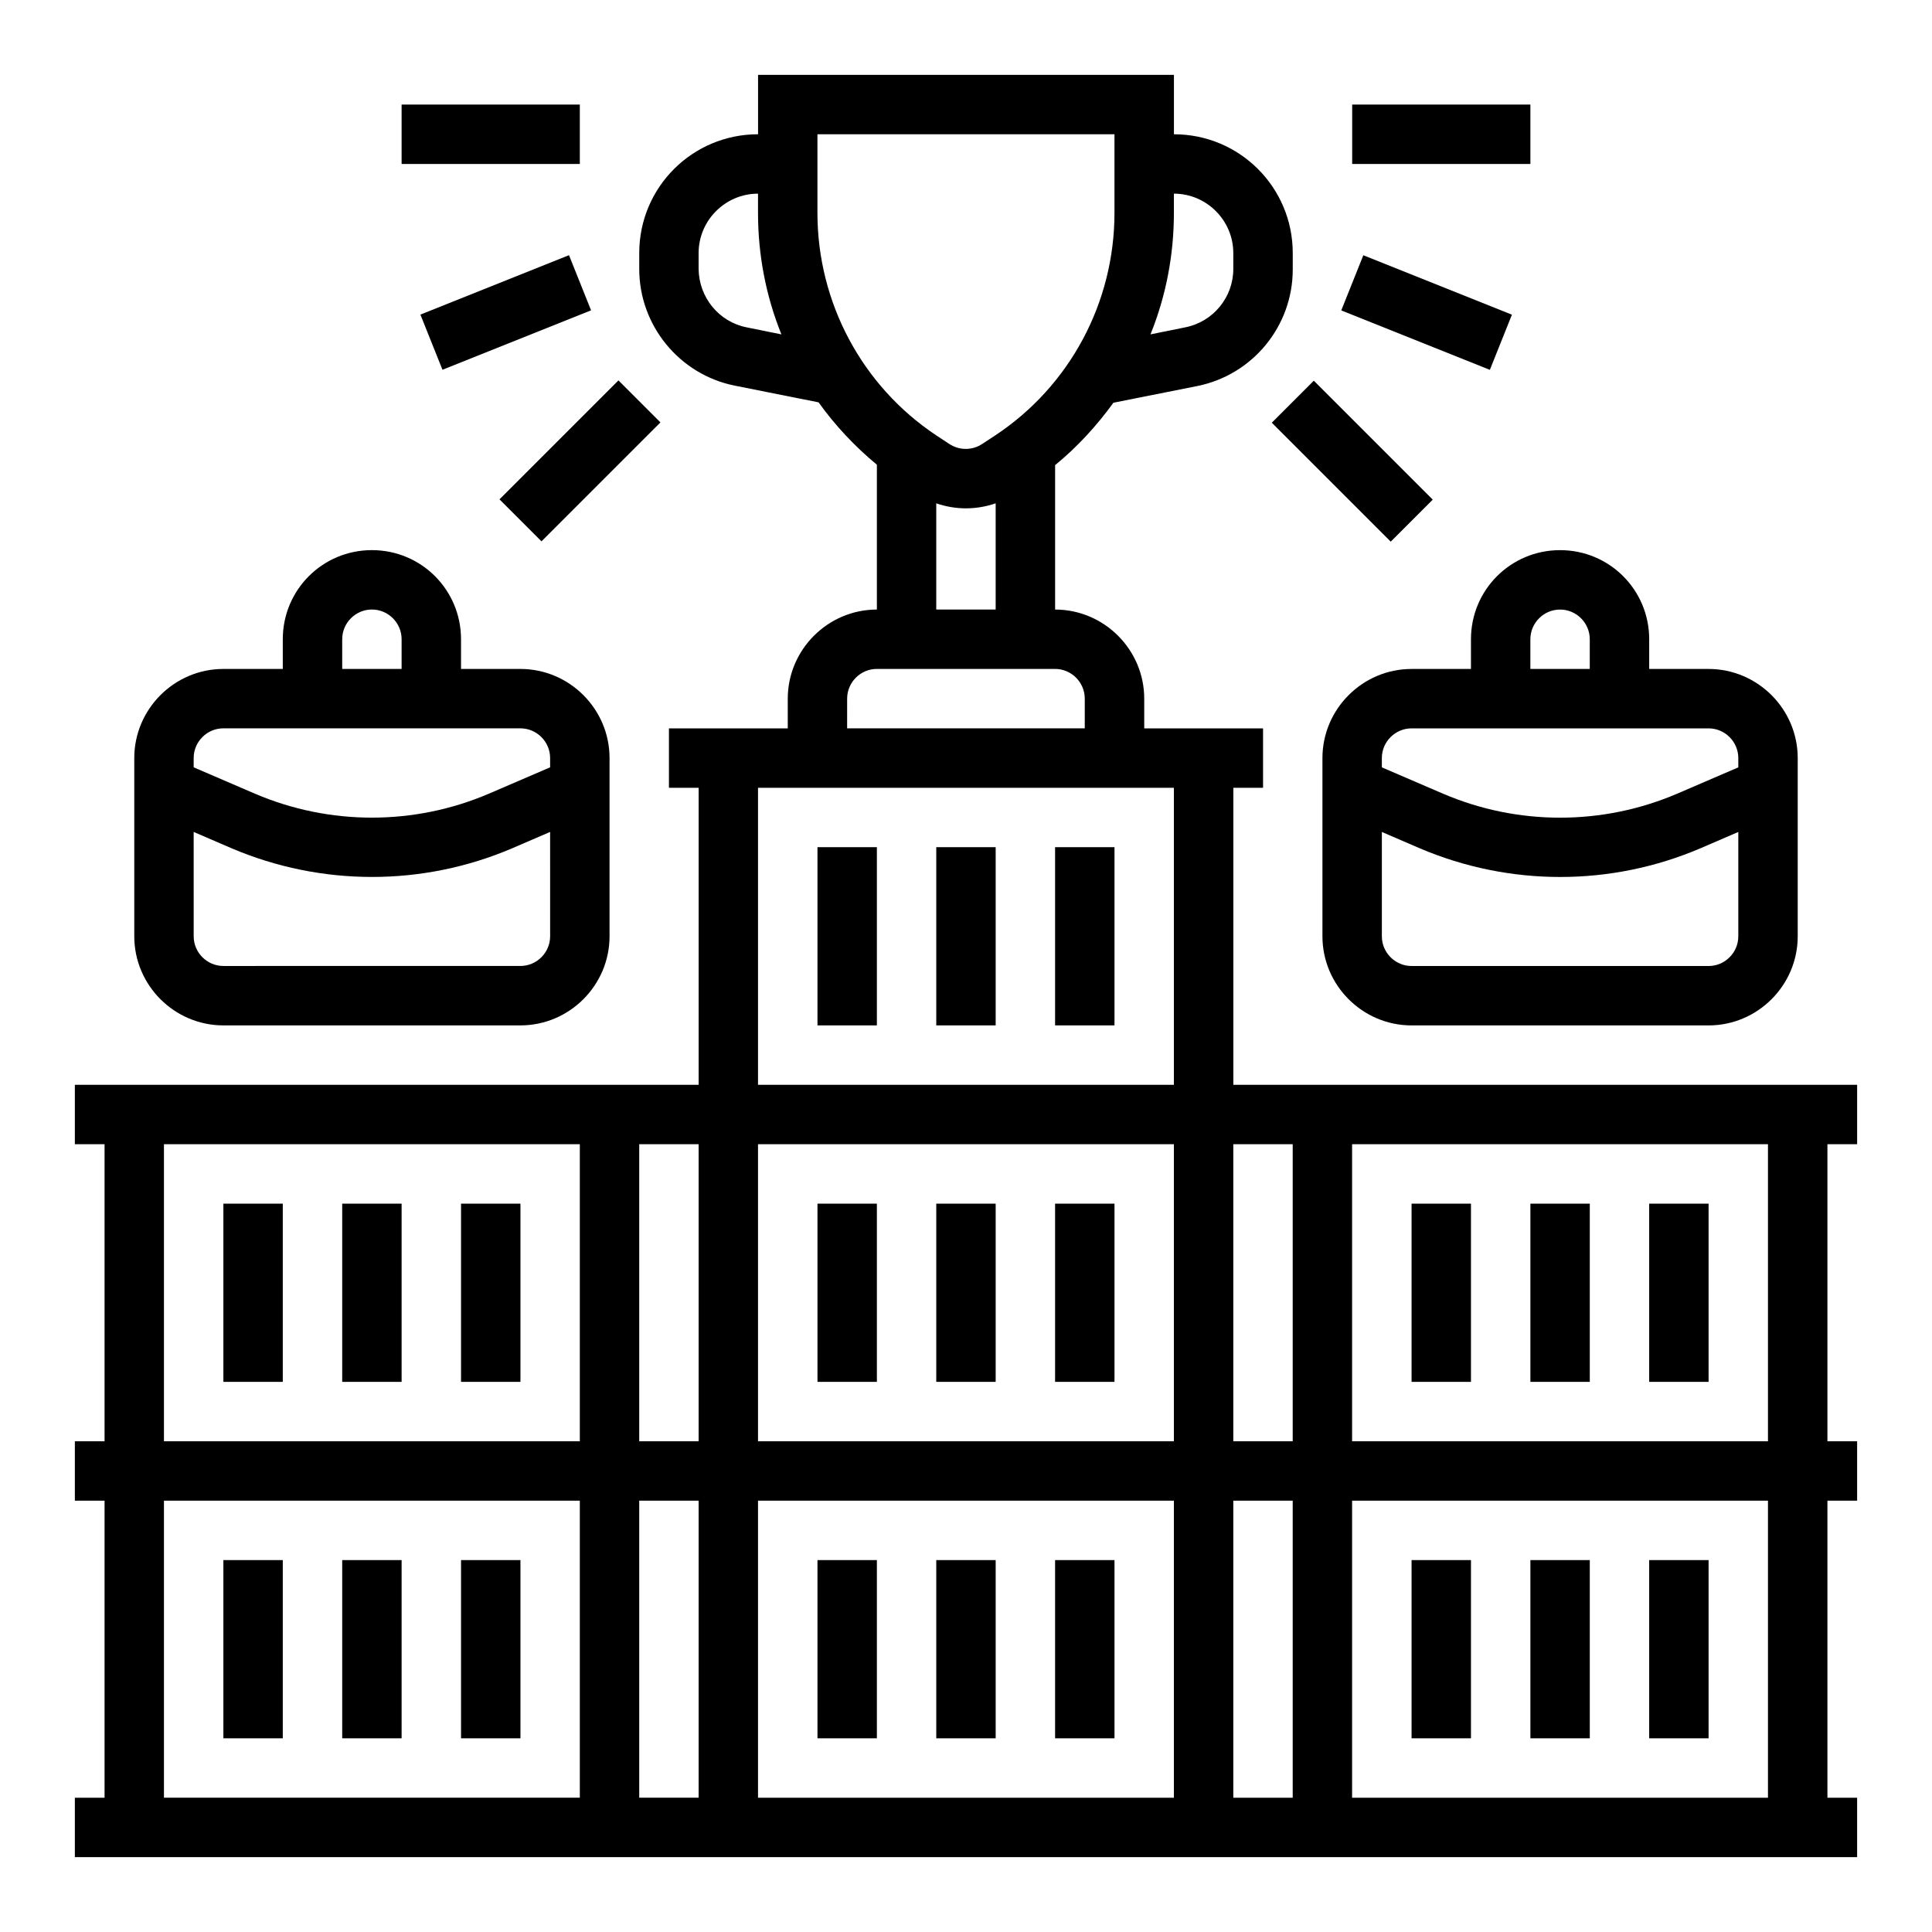 <?xml version="1.0" encoding="UTF-8"?>
<!-- Uploaded to: ICON Repo, www.svgrepo.com, Generator: ICON Repo Mixer Tools -->
<svg fill="#000000" width="800px" height="800px" version="1.1" viewBox="144 144 512 512" xmlns="http://www.w3.org/2000/svg">
 <g>
  <path d="m360.64 368.51h15.742v47.23h-15.742z"/>
  <path d="m392.12 368.51h15.742v47.23h-15.742z"/>
  <path d="m423.61 368.51h15.742v47.23h-15.742z"/>
  <path d="m360.64 462.98h15.742v47.23h-15.742z"/>
  <path d="m392.12 462.98h15.742v47.23h-15.742z"/>
  <path d="m423.61 462.98h15.742v47.23h-15.742z"/>
  <path d="m360.64 557.44h15.742v47.23h-15.742z"/>
  <path d="m392.12 557.44h15.742v47.23h-15.742z"/>
  <path d="m423.61 557.44h15.742v47.23h-15.742z"/>
  <path d="m203.2 462.98h15.742v47.23h-15.742z"/>
  <path d="m234.69 462.98h15.742v47.23h-15.742z"/>
  <path d="m266.18 462.98h15.742v47.23h-15.742z"/>
  <path d="m203.2 557.44h15.742v47.23h-15.742z"/>
  <path d="m234.69 557.44h15.742v47.23h-15.742z"/>
  <path d="m266.18 557.44h15.742v47.23h-15.742z"/>
  <path d="m518.08 557.44h15.742v47.23h-15.742z"/>
  <path d="m549.57 557.44h15.742v47.23h-15.742z"/>
  <path d="m581.05 557.44h15.742v47.23h-15.742z"/>
  <path d="m502.34 171.71h47.23v15.742h-47.23z"/>
  <path d="m481.04 256.02 11.133-11.133 31.52 31.52-11.133 11.133z"/>
  <path d="m499.45 226.26 5.848-14.617 39.379 15.75-5.848 14.617z"/>
  <path d="m250.43 171.71h47.23v15.742h-47.23z"/>
  <path d="m276.37 276.33 31.52-31.52 11.133 11.133-31.52 31.52z"/>
  <path d="m255.41 227.37 39.379-15.746 5.848 14.617-39.379 15.746z"/>
  <path d="m203.2 415.74h78.719c12.988 0 23.617-10.629 23.617-23.617v-47.23c0-12.988-10.629-23.617-23.617-23.617h-15.742v-7.871c0-13.086-10.527-23.617-23.617-23.617-13.086 0-23.617 10.527-23.617 23.617v7.871h-15.742c-12.988 0-23.617 10.629-23.617 23.617v47.23c0 12.992 10.629 23.617 23.617 23.617zm31.488-102.34c0-4.328 3.543-7.871 7.871-7.871s7.871 3.543 7.871 7.871v7.871h-15.742zm-39.363 31.488c0-4.328 3.543-7.871 7.871-7.871h78.719c4.328 0 7.871 3.543 7.871 7.871v2.461l-16.234 6.988c-19.777 8.461-42.215 8.461-61.992 0l-16.234-6.988zm0 19.582 10.035 4.328c23.812 10.137 50.676 10.137 74.391 0l10.035-4.328 0.004 27.648c0 4.328-3.543 7.871-7.871 7.871l-78.719 0.004c-4.328 0-7.871-3.543-7.871-7.871z"/>
  <path d="m533.82 313.41v7.871h-15.742c-12.988 0-23.617 10.629-23.617 23.617v47.23c0 12.988 10.629 23.617 23.617 23.617h78.719c12.988 0 23.617-10.629 23.617-23.617v-47.23c0-12.988-10.629-23.617-23.617-23.617h-15.742v-7.871c0-13.086-10.527-23.617-23.617-23.617s-23.617 10.531-23.617 23.617zm70.848 78.719c0 4.328-3.543 7.871-7.871 7.871h-78.719c-4.328 0-7.871-3.543-7.871-7.871v-27.652l10.035 4.328c23.812 10.137 50.676 10.137 74.391 0l10.035-4.328zm-7.871-55.102c4.328 0 7.871 3.543 7.871 7.871v2.461l-16.234 6.988c-19.777 8.461-42.215 8.461-61.992 0l-16.234-6.988-0.004-2.461c0-4.328 3.543-7.871 7.871-7.871zm-47.234-23.617c0-4.328 3.543-7.871 7.871-7.871s7.871 3.543 7.871 7.871v7.871h-15.742z"/>
  <path d="m636.16 447.23v-15.742h-165.31v-78.719h7.871v-15.742h-31.488v-7.871c0-12.988-10.629-23.617-23.617-23.617v-38.277c5.902-4.82 11.02-10.43 15.449-16.531l22.238-4.43c14.66-2.953 25.289-15.844 25.289-30.898v-4.332c0-17.418-14.07-31.488-31.488-31.488v-15.746h-110.21v15.742c-17.418 0-31.488 14.07-31.488 31.488v4.231c0 14.957 10.629 27.945 25.289 30.898l22.238 4.43c4.43 6.199 9.645 11.711 15.449 16.531v38.379c-12.988 0-23.617 10.629-23.617 23.617v7.871h-31.488v15.742h7.871v78.719l-165.31 0.004v15.742h7.871v78.719h-7.871v15.742h7.871v78.719h-7.871v15.742h472.32v-15.742h-7.871v-78.719h7.871v-15.742h-7.871v-78.719zm-338.5 173.18h-110.21v-78.719h110.21zm0-94.465h-110.21v-78.719h110.21zm31.484 94.465h-15.742v-78.719h15.742zm0-94.465h-15.742v-78.719h15.742zm125.95-325.51v-5.117c8.66 0 15.742 7.086 15.742 15.742v4.231c0 7.477-5.312 13.973-12.695 15.449l-9.25 1.871c4.137-10.23 6.203-21.152 6.203-32.176zm-113.26 30.309c-7.379-1.477-12.594-7.969-12.695-15.449v-4.231c0-8.66 7.086-15.742 15.742-15.742v5.117c0 11.02 2.066 21.941 6.199 32.176zm18.793-30.309v-20.859h78.719v20.859c0 23.715-11.809 45.855-31.586 58.941l-3.445 2.262c-2.656 1.77-6.102 1.77-8.758 0l-3.445-2.262c-19.676-13.086-31.484-35.227-31.484-58.941zm47.234 76.949v28.145h-15.742v-28.141c5.113 1.77 10.625 1.77 15.742-0.004zm-39.359 51.758c0-4.328 3.543-7.871 7.871-7.871h47.23c4.328 0 7.871 3.543 7.871 7.871v7.871h-62.977zm86.59 291.27h-110.21v-78.719h110.21zm0-94.465h-110.21v-78.719h110.21zm0-94.461h-110.21v-78.719h110.21zm31.488 188.93h-15.742v-78.719h15.742zm0-94.465h-15.742v-78.719h15.742zm125.95 94.465h-110.21v-78.719h110.21zm0-94.465h-110.21v-78.719h110.21z"/>
  <path d="m518.08 462.98h15.742v47.23h-15.742z"/>
  <path d="m549.57 462.98h15.742v47.23h-15.742z"/>
  <path d="m581.05 462.98h15.742v47.23h-15.742z"/>
 </g>
</svg>